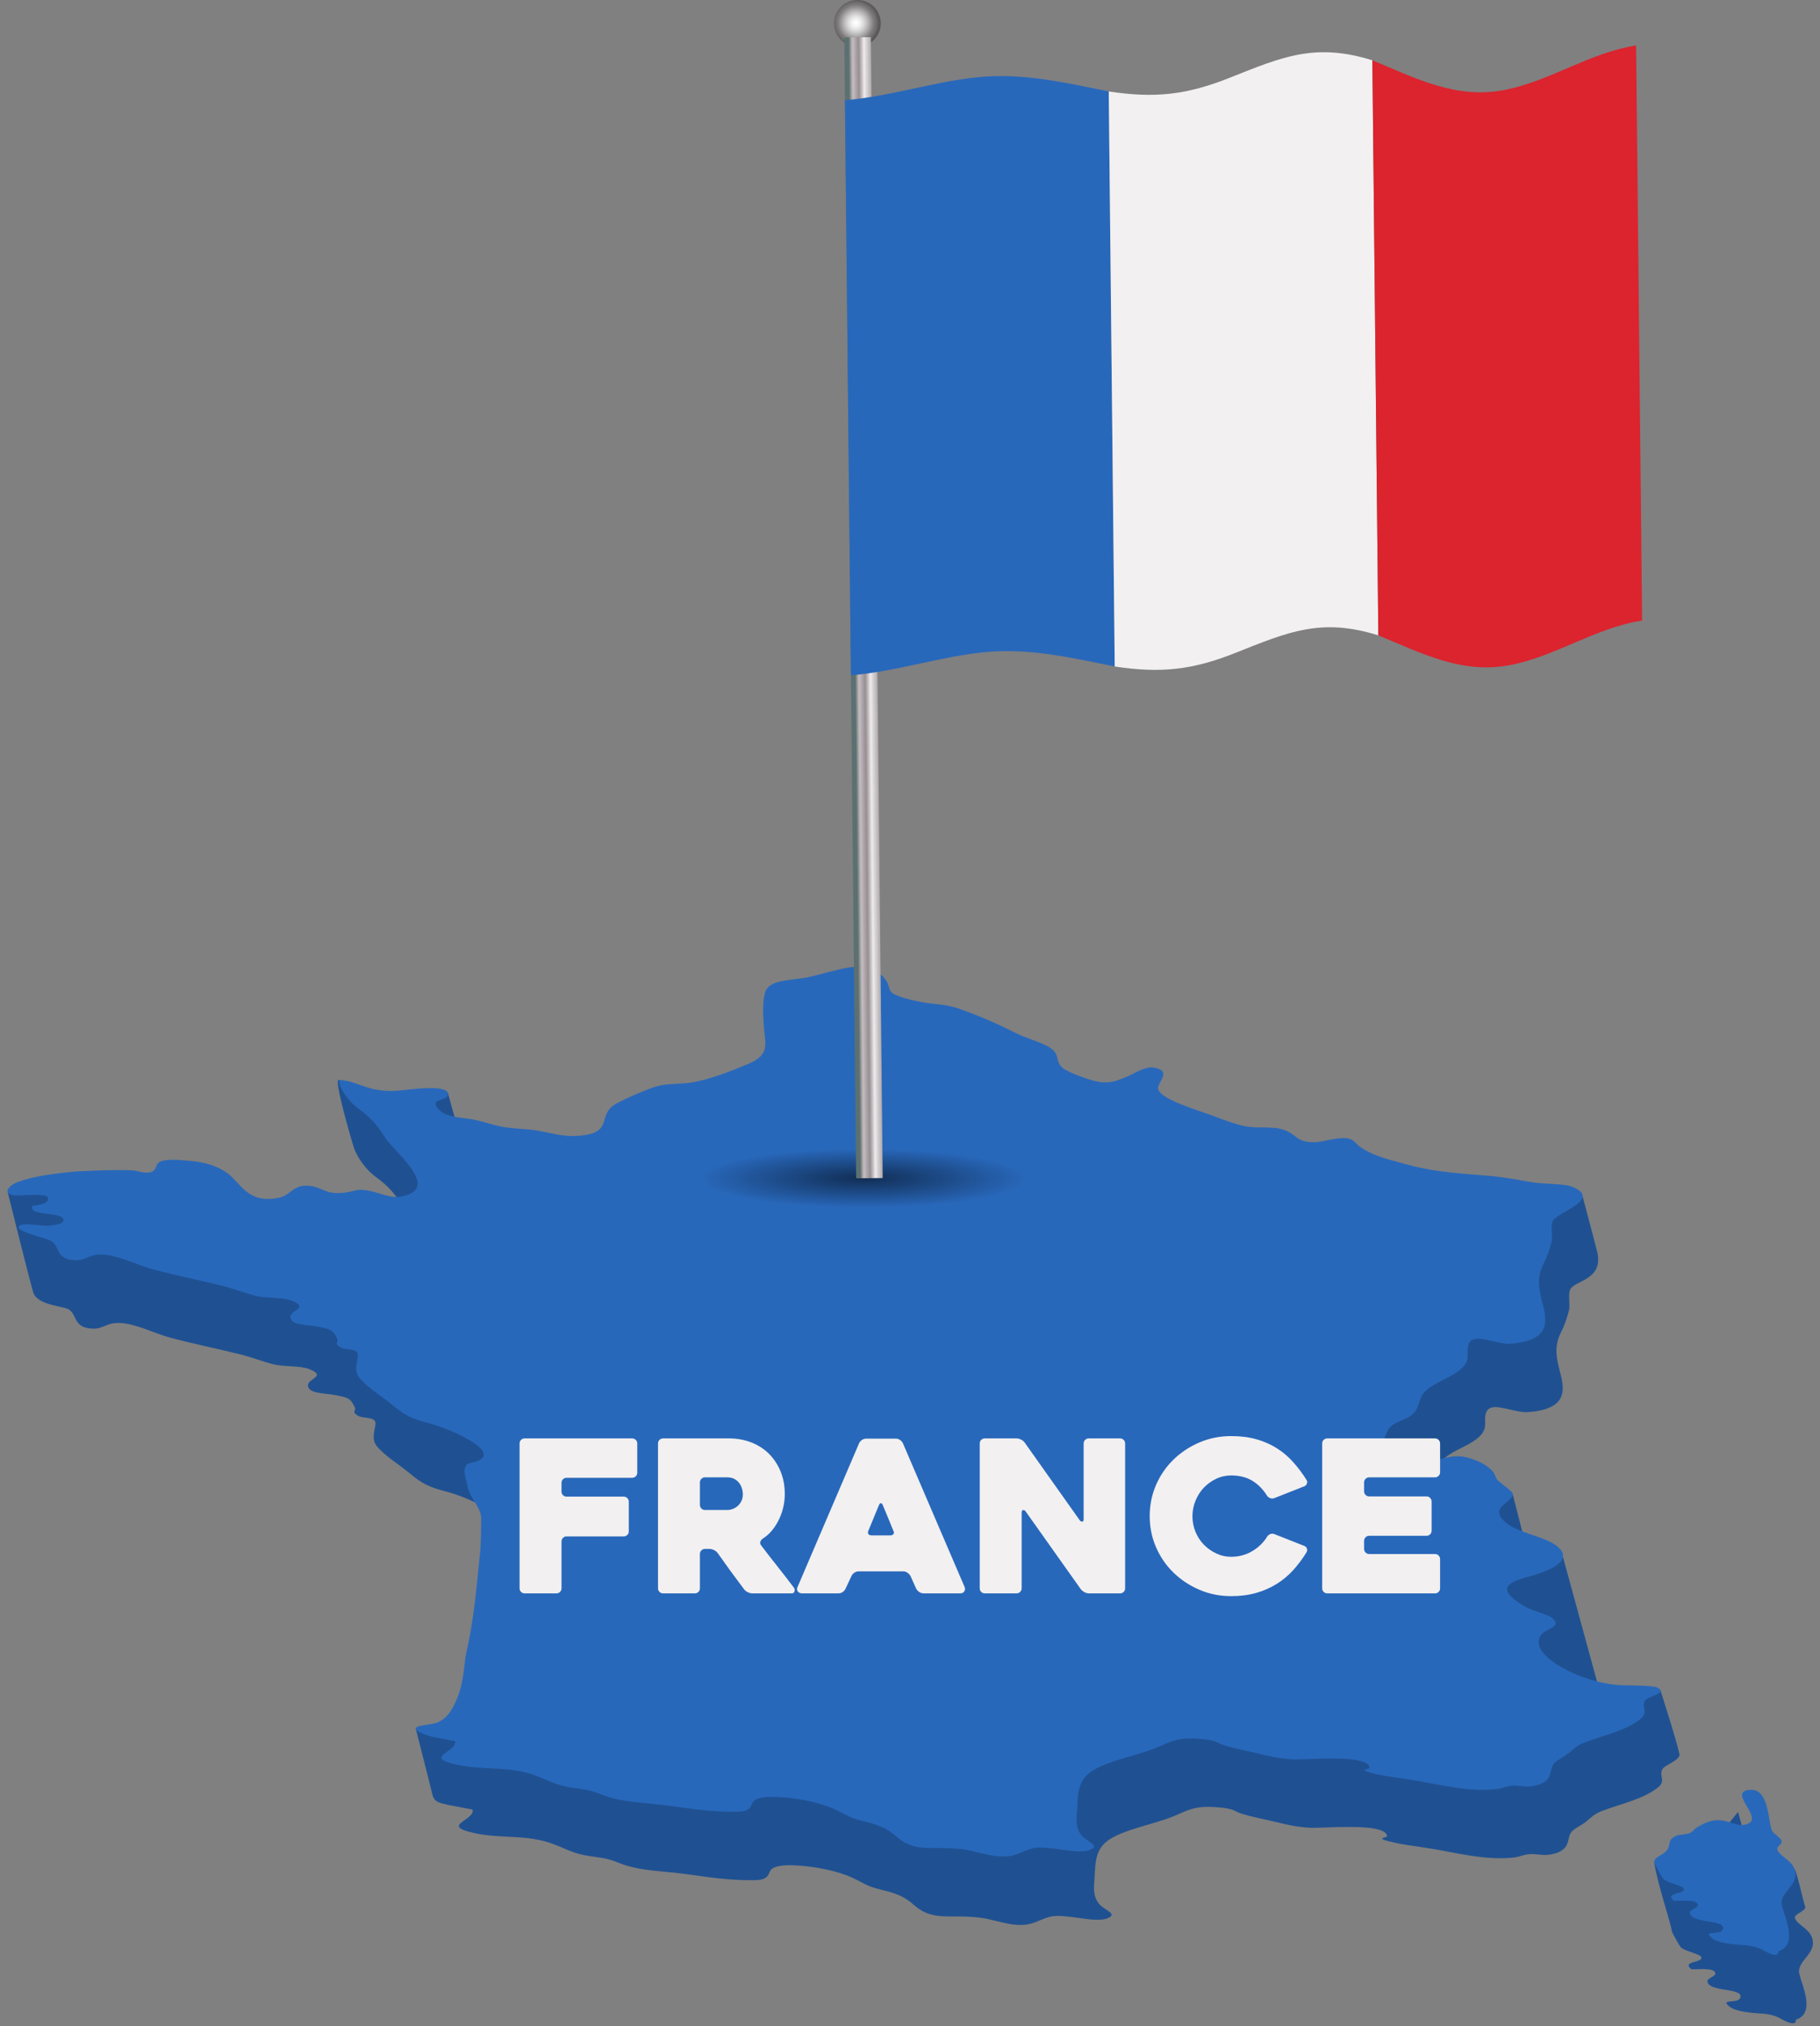 <?xml version="1.0" encoding="UTF-8"?><svg xmlns="http://www.w3.org/2000/svg" xmlns:xlink="http://www.w3.org/1999/xlink" height="357.7" preserveAspectRatio="xMidYMid meet" version="1.0" viewBox="28.1 34.0 321.4 357.7" width="321.4" zoomAndPan="magnify"><rect x="28.1" y="34.0" width="321.4" height="357.7" fill="#808080" stroke="none"/><defs><clipPath id="a"><path d="M 0 0 L 377.68 0 L 377.68 425.18 L 0 425.18 Z M 0 0"/></clipPath><clipPath id="b"><path d="M 151 236 L 210 236 L 210 248 L 151 248 Z M 151 236"/></clipPath><clipPath id="c"><path d="M 180.594 247.293 C 164.426 247.293 151.316 244.93 151.316 242.012 C 151.316 239.094 164.426 236.727 180.594 236.727 C 196.758 236.727 209.863 239.094 209.863 242.012 C 209.863 244.93 196.758 247.293 180.594 247.293"/></clipPath><clipPath id="d"><path d="M 180.594 247.293 C 164.426 247.293 151.316 244.93 151.316 242.012 C 151.316 239.094 164.426 236.727 180.594 236.727 C 196.758 236.727 209.863 239.094 209.863 242.012 C 209.863 244.93 196.758 247.293 180.594 247.293"/></clipPath><clipPath id="f"><path d="M 175 34 L 184 34 L 184 43 L 175 43 Z M 175 34"/></clipPath><clipPath id="g"><path d="M 175.395 38.164 C 175.422 40.441 177.285 42.266 179.562 42.242 C 181.836 42.223 183.66 40.355 183.641 38.078 C 183.613 35.805 181.754 33.977 179.477 34 C 177.199 34.023 175.371 35.891 175.395 38.164 Z M 175.395 38.164"/></clipPath><clipPath id="h"><path d="M 175.395 38.164 C 175.422 40.441 177.285 42.266 179.562 42.242 C 181.836 42.223 183.66 40.355 183.641 38.078 C 183.613 35.805 181.754 33.977 179.477 34 C 177.199 34.023 175.371 35.891 175.395 38.164"/></clipPath><clipPath id="j"><path d="M 177 40 L 184 40 L 184 243 L 177 243 Z M 177 40"/></clipPath><clipPath id="k"><path d="M 183.984 241.965 L 181.895 40.555 L 177.195 40.602 L 179.285 242.012 Z M 183.984 241.965"/></clipPath><clipPath id="l"><path d="M 183.984 241.965 L 181.895 40.555 L 177.195 40.602 L 179.285 242.012 L 183.984 241.965"/></clipPath><radialGradient cx="0" cy="0" fx="0" fy="0" gradientTransform="matrix(1.694 0 0 .306 180.591 242.011)" gradientUnits="userSpaceOnUse" id="e" r="17.275" xlink:actuate="onLoad" xlink:show="other" xlink:type="simple" xmlns:xlink="http://www.w3.org/1999/xlink"><stop offset="0" stop-color="#122e55"/><stop offset=".008" stop-color="#122e56"/><stop offset=".012" stop-color="#122f56"/><stop offset=".016" stop-color="#122f56"/><stop offset=".02" stop-color="#122f57"/><stop offset=".023" stop-color="#122f57"/><stop offset=".027" stop-color="#123058"/><stop offset=".031" stop-color="#123058"/><stop offset=".035" stop-color="#123059"/><stop offset=".039" stop-color="#123059"/><stop offset=".043" stop-color="#133059"/><stop offset=".047" stop-color="#13315a"/><stop offset=".051" stop-color="#13315a"/><stop offset=".055" stop-color="#13315b"/><stop offset=".059" stop-color="#13315b"/><stop offset=".063" stop-color="#13325c"/><stop offset=".066" stop-color="#13325c"/><stop offset=".07" stop-color="#13325c"/><stop offset=".074" stop-color="#13325d"/><stop offset=".078" stop-color="#13325d"/><stop offset=".082" stop-color="#13335d"/><stop offset=".086" stop-color="#14335e"/><stop offset=".09" stop-color="#14335e"/><stop offset=".094" stop-color="#14345f"/><stop offset=".098" stop-color="#14345f"/><stop offset=".102" stop-color="#143460"/><stop offset=".105" stop-color="#143460"/><stop offset=".109" stop-color="#143460"/><stop offset=".113" stop-color="#143561"/><stop offset=".117" stop-color="#143561"/><stop offset=".121" stop-color="#143561"/><stop offset=".125" stop-color="#143562"/><stop offset=".129" stop-color="#153562"/><stop offset=".133" stop-color="#153663"/><stop offset=".137" stop-color="#153663"/><stop offset=".141" stop-color="#153664"/><stop offset=".145" stop-color="#153664"/><stop offset=".148" stop-color="#153764"/><stop offset=".152" stop-color="#153765"/><stop offset=".156" stop-color="#153765"/><stop offset=".16" stop-color="#153765"/><stop offset=".164" stop-color="#153766"/><stop offset=".168" stop-color="#153866"/><stop offset=".172" stop-color="#163867"/><stop offset=".176" stop-color="#163867"/><stop offset=".18" stop-color="#163868"/><stop offset=".184" stop-color="#163968"/><stop offset=".188" stop-color="#163968"/><stop offset=".191" stop-color="#163969"/><stop offset=".195" stop-color="#163969"/><stop offset=".199" stop-color="#163a6a"/><stop offset=".203" stop-color="#163a6a"/><stop offset=".207" stop-color="#163a6a"/><stop offset=".211" stop-color="#163a6b"/><stop offset=".215" stop-color="#173b6b"/><stop offset=".219" stop-color="#173b6b"/><stop offset=".223" stop-color="#173b6c"/><stop offset=".227" stop-color="#173b6c"/><stop offset=".23" stop-color="#173b6c"/><stop offset=".234" stop-color="#173b6d"/><stop offset=".238" stop-color="#173c6d"/><stop offset=".242" stop-color="#173c6e"/><stop offset=".246" stop-color="#173c6e"/><stop offset=".25" stop-color="#173d6f"/><stop offset=".254" stop-color="#173d6f"/><stop offset=".262" stop-color="#183d70"/><stop offset=".27" stop-color="#183e70"/><stop offset=".273" stop-color="#183e71"/><stop offset=".277" stop-color="#183e71"/><stop offset=".281" stop-color="#183e72"/><stop offset=".285" stop-color="#183f72"/><stop offset=".289" stop-color="#183f73"/><stop offset=".297" stop-color="#183f73"/><stop offset=".301" stop-color="#183f74"/><stop offset=".305" stop-color="#194074"/><stop offset=".309" stop-color="#194075"/><stop offset=".313" stop-color="#194075"/><stop offset=".316" stop-color="#194176"/><stop offset=".32" stop-color="#194176"/><stop offset=".328" stop-color="#194177"/><stop offset=".336" stop-color="#194277"/><stop offset=".344" stop-color="#194278"/><stop offset=".348" stop-color="#194278"/><stop offset=".352" stop-color="#1a4279"/><stop offset=".355" stop-color="#1a4379"/><stop offset=".359" stop-color="#1a437a"/><stop offset=".363" stop-color="#1a437a"/><stop offset=".367" stop-color="#1a437b"/><stop offset=".375" stop-color="#1a447b"/><stop offset=".379" stop-color="#1a447c"/><stop offset=".383" stop-color="#1a447c"/><stop offset=".387" stop-color="#1a447d"/><stop offset=".391" stop-color="#1b457d"/><stop offset=".395" stop-color="#1b457e"/><stop offset=".398" stop-color="#1b457e"/><stop offset=".406" stop-color="#1b467f"/><stop offset=".41" stop-color="#1b467f"/><stop offset=".414" stop-color="#1b467f"/><stop offset=".418" stop-color="#1b4680"/><stop offset=".422" stop-color="#1b4780"/><stop offset=".426" stop-color="#1b4781"/><stop offset=".43" stop-color="#1b4781"/><stop offset=".438" stop-color="#1c4882"/><stop offset=".445" stop-color="#1c4883"/><stop offset=".453" stop-color="#1c4883"/><stop offset=".457" stop-color="#1c4884"/><stop offset=".461" stop-color="#1c4984"/><stop offset=".465" stop-color="#1c4984"/><stop offset=".469" stop-color="#1c4985"/><stop offset=".473" stop-color="#1c4985"/><stop offset=".477" stop-color="#1d4a86"/><stop offset=".484" stop-color="#1d4a87"/><stop offset=".492" stop-color="#1d4b87"/><stop offset=".496" stop-color="#1d4b88"/><stop offset=".5" stop-color="#1d4b88"/><stop offset=".504" stop-color="#1d4b89"/><stop offset=".508" stop-color="#1d4c89"/><stop offset=".512" stop-color="#1d4c89"/><stop offset=".516" stop-color="#1d4c8a"/><stop offset=".52" stop-color="#1d4c8a"/><stop offset=".523" stop-color="#1e4c8b"/><stop offset=".527" stop-color="#1e4d8b"/><stop offset=".531" stop-color="#1e4d8c"/><stop offset=".535" stop-color="#1e4d8c"/><stop offset=".539" stop-color="#1e4d8c"/><stop offset=".543" stop-color="#1e4e8d"/><stop offset=".547" stop-color="#1e4e8d"/><stop offset=".551" stop-color="#1e4e8d"/><stop offset=".555" stop-color="#1e4e8e"/><stop offset=".559" stop-color="#1e4e8e"/><stop offset=".563" stop-color="#1e4f8e"/><stop offset=".566" stop-color="#1e4f8f"/><stop offset=".57" stop-color="#1f4f8f"/><stop offset=".574" stop-color="#1f4f90"/><stop offset=".578" stop-color="#1f5090"/><stop offset=".582" stop-color="#1f5091"/><stop offset=".586" stop-color="#1f5091"/><stop offset=".59" stop-color="#1f5091"/><stop offset=".594" stop-color="#1f5092"/><stop offset=".598" stop-color="#1f5192"/><stop offset=".602" stop-color="#1f5192"/><stop offset=".605" stop-color="#1f5193"/><stop offset=".609" stop-color="#205193"/><stop offset=".613" stop-color="#205294"/><stop offset=".617" stop-color="#205294"/><stop offset=".621" stop-color="#205295"/><stop offset=".625" stop-color="#205295"/><stop offset=".629" stop-color="#205395"/><stop offset=".633" stop-color="#205396"/><stop offset=".637" stop-color="#205396"/><stop offset=".641" stop-color="#205397"/><stop offset=".645" stop-color="#205497"/><stop offset=".648" stop-color="#205498"/><stop offset=".652" stop-color="#215498"/><stop offset=".66" stop-color="#215599"/><stop offset=".668" stop-color="#215599"/><stop offset=".676" stop-color="#21559a"/><stop offset=".68" stop-color="#21559a"/><stop offset=".684" stop-color="#21569b"/><stop offset=".688" stop-color="#21569b"/><stop offset=".691" stop-color="#21569c"/><stop offset=".695" stop-color="#21569c"/><stop offset=".699" stop-color="#22579d"/><stop offset=".707" stop-color="#22579d"/><stop offset=".711" stop-color="#22579e"/><stop offset=".715" stop-color="#22579e"/><stop offset=".719" stop-color="#22589f"/><stop offset=".723" stop-color="#22589f"/><stop offset=".727" stop-color="#22589f"/><stop offset=".73" stop-color="#2259a0"/><stop offset=".738" stop-color="#2259a1"/><stop offset=".746" stop-color="#2359a1"/><stop offset=".75" stop-color="#235aa2"/><stop offset=".754" stop-color="#235aa2"/><stop offset=".758" stop-color="#235aa3"/><stop offset=".762" stop-color="#235aa3"/><stop offset=".766" stop-color="#235ba4"/><stop offset=".77" stop-color="#235ba4"/><stop offset=".773" stop-color="#235ba4"/><stop offset=".777" stop-color="#235ba5"/><stop offset=".781" stop-color="#235ba5"/><stop offset=".785" stop-color="#235ca5"/><stop offset=".789" stop-color="#245ca5"/><stop offset=".793" stop-color="#245ca6"/><stop offset=".797" stop-color="#245ca6"/><stop offset=".801" stop-color="#245da7"/><stop offset=".805" stop-color="#245da7"/><stop offset=".809" stop-color="#245da8"/><stop offset=".813" stop-color="#245da8"/><stop offset=".816" stop-color="#245ea9"/><stop offset=".824" stop-color="#245ea9"/><stop offset=".828" stop-color="#245eaa"/><stop offset=".832" stop-color="#255eaa"/><stop offset=".836" stop-color="#255fab"/><stop offset=".84" stop-color="#255fab"/><stop offset=".844" stop-color="#255fac"/><stop offset=".852" stop-color="#255fac"/><stop offset=".855" stop-color="#2560ac"/><stop offset=".859" stop-color="#2560ad"/><stop offset=".863" stop-color="#2560ad"/><stop offset=".867" stop-color="#2561ae"/><stop offset=".871" stop-color="#2661ae"/><stop offset=".875" stop-color="#2661af"/><stop offset=".883" stop-color="#2661af"/><stop offset=".887" stop-color="#2662b0"/><stop offset=".891" stop-color="#2662b0"/><stop offset=".895" stop-color="#2662b0"/><stop offset=".898" stop-color="#2662b1"/><stop offset=".902" stop-color="#2662b1"/><stop offset=".906" stop-color="#2663b2"/><stop offset=".91" stop-color="#2663b2"/><stop offset=".914" stop-color="#2663b2"/><stop offset=".918" stop-color="#2763b3"/><stop offset=".922" stop-color="#2764b4"/><stop offset=".93" stop-color="#2764b4"/><stop offset=".934" stop-color="#2764b4"/><stop offset=".938" stop-color="#2764b5"/><stop offset=".941" stop-color="#2765b5"/><stop offset=".945" stop-color="#2765b6"/><stop offset=".949" stop-color="#2765b6"/><stop offset=".953" stop-color="#2766b7"/><stop offset=".957" stop-color="#2766b7"/><stop offset=".965" stop-color="#2866b8"/><stop offset=".969" stop-color="#2866b8"/><stop offset=".973" stop-color="#2867b9"/><stop offset=".977" stop-color="#2867b9"/><stop offset=".98" stop-color="#2867ba"/><stop offset=".984" stop-color="#2867ba"/><stop offset=".992" stop-color="#2868bb"/><stop offset="1" stop-color="#2868bb"/></radialGradient><radialGradient cx="0" cy="0" fx="0" fy="0" gradientTransform="rotate(-.595 3754.82 -17241.021)" gradientUnits="userSpaceOnUse" id="i" r="4.121" xlink:actuate="onLoad" xlink:show="other" xlink:type="simple" xmlns:xlink="http://www.w3.org/1999/xlink"><stop offset="0" stop-color="#fff"/><stop offset=".016" stop-color="#fefefe"/><stop offset=".027" stop-color="#fefefe"/><stop offset=".039" stop-color="#fdfdfd"/><stop offset=".051" stop-color="#fdfdfd"/><stop offset=".063" stop-color="#fcfcfc"/><stop offset=".074" stop-color="#fbfbfb"/><stop offset=".078" stop-color="#fbfbfb"/><stop offset=".082" stop-color="#fbfbfb"/><stop offset=".086" stop-color="#fafafa"/><stop offset=".09" stop-color="#fafafa"/><stop offset=".094" stop-color="#fafafa"/><stop offset=".098" stop-color="#faf9f9"/><stop offset=".102" stop-color="#f9f9f9"/><stop offset=".105" stop-color="#f9f9f9"/><stop offset=".109" stop-color="#f8f8f8"/><stop offset=".113" stop-color="#f8f8f8"/><stop offset=".117" stop-color="#f8f8f8"/><stop offset=".121" stop-color="#f7f7f7"/><stop offset=".125" stop-color="#f7f7f7"/><stop offset=".129" stop-color="#f7f6f6"/><stop offset=".133" stop-color="#f6f6f6"/><stop offset=".137" stop-color="#f6f6f6"/><stop offset=".141" stop-color="#f5f5f5"/><stop offset=".145" stop-color="#f5f5f5"/><stop offset=".148" stop-color="#f5f4f4"/><stop offset=".152" stop-color="#f4f4f4"/><stop offset=".156" stop-color="#f4f3f4"/><stop offset=".16" stop-color="#f3f3f3"/><stop offset=".164" stop-color="#f3f3f3"/><stop offset=".168" stop-color="#f2f2f2"/><stop offset=".172" stop-color="#f2f2f2"/><stop offset=".176" stop-color="#f1f1f1"/><stop offset=".18" stop-color="#f1f1f1"/><stop offset=".184" stop-color="#f0f0f0"/><stop offset=".188" stop-color="#f0f0f0"/><stop offset=".191" stop-color="#efefef"/><stop offset=".195" stop-color="#efefef"/><stop offset=".199" stop-color="#efeeee"/><stop offset=".203" stop-color="#eee"/><stop offset=".207" stop-color="#ededed"/><stop offset=".211" stop-color="#ededed"/><stop offset=".215" stop-color="#ececec"/><stop offset=".219" stop-color="#ececec"/><stop offset=".223" stop-color="#ebebeb"/><stop offset=".227" stop-color="#ebebeb"/><stop offset=".23" stop-color="#eaeaea"/><stop offset=".234" stop-color="#eae9e9"/><stop offset=".238" stop-color="#e9e9e9"/><stop offset=".242" stop-color="#e9e8e8"/><stop offset=".246" stop-color="#e8e8e8"/><stop offset=".25" stop-color="#e8e7e7"/><stop offset=".254" stop-color="#e7e7e7"/><stop offset=".258" stop-color="#e6e6e6"/><stop offset=".262" stop-color="#e6e5e5"/><stop offset=".266" stop-color="#e5e5e5"/><stop offset=".27" stop-color="#e5e4e4"/><stop offset=".273" stop-color="#e4e4e4"/><stop offset=".277" stop-color="#e3e3e3"/><stop offset=".281" stop-color="#e3e2e2"/><stop offset=".285" stop-color="#e2e2e2"/><stop offset=".289" stop-color="#e2e1e1"/><stop offset=".293" stop-color="#e1e0e1"/><stop offset=".297" stop-color="#e0e0e0"/><stop offset=".301" stop-color="#e0dfdf"/><stop offset=".305" stop-color="#dfdfdf"/><stop offset=".309" stop-color="#dedede"/><stop offset=".313" stop-color="#dedddd"/><stop offset=".316" stop-color="#ddd"/><stop offset=".32" stop-color="#dddcdc"/><stop offset=".324" stop-color="#dcdbdb"/><stop offset=".328" stop-color="#dbdbdb"/><stop offset=".332" stop-color="#dbdada"/><stop offset=".336" stop-color="#dad9d9"/><stop offset=".34" stop-color="#d9d9d9"/><stop offset=".344" stop-color="#d9d8d8"/><stop offset=".348" stop-color="#d8d7d7"/><stop offset=".352" stop-color="#d7d6d7"/><stop offset=".355" stop-color="#d7d6d6"/><stop offset=".359" stop-color="#d6d5d5"/><stop offset=".363" stop-color="#d5d4d5"/><stop offset=".367" stop-color="#d4d4d4"/><stop offset=".371" stop-color="#d4d3d3"/><stop offset=".375" stop-color="#d3d2d2"/><stop offset=".379" stop-color="#d2d1d2"/><stop offset=".383" stop-color="#d2d1d1"/><stop offset=".387" stop-color="#d1d0d0"/><stop offset=".391" stop-color="#d0cfcf"/><stop offset=".395" stop-color="#cfcfcf"/><stop offset=".398" stop-color="#cfcece"/><stop offset=".402" stop-color="#cecdcd"/><stop offset=".406" stop-color="#cdcccc"/><stop offset=".41" stop-color="#cccbcc"/><stop offset=".414" stop-color="#cccbcb"/><stop offset=".418" stop-color="#cbcaca"/><stop offset=".422" stop-color="#cac9c9"/><stop offset=".426" stop-color="#c9c8c9"/><stop offset=".43" stop-color="#c9c8c8"/><stop offset=".434" stop-color="#c8c7c7"/><stop offset=".438" stop-color="#c7c6c6"/><stop offset=".441" stop-color="#c6c5c6"/><stop offset=".445" stop-color="#c6c4c5"/><stop offset=".449" stop-color="#c5c4c4"/><stop offset=".453" stop-color="#c4c3c3"/><stop offset=".457" stop-color="#c3c2c2"/><stop offset=".461" stop-color="#c2c1c2"/><stop offset=".465" stop-color="#c2c0c1"/><stop offset=".469" stop-color="#c1c0c0"/><stop offset=".473" stop-color="#c0bfbf"/><stop offset=".477" stop-color="#bfbebe"/><stop offset=".48" stop-color="#bebdbd"/><stop offset=".484" stop-color="#bdbcbd"/><stop offset=".488" stop-color="#bdbbbc"/><stop offset=".492" stop-color="#bcbbbb"/><stop offset=".496" stop-color="#bbbaba"/><stop offset=".5" stop-color="#bab9b9"/><stop offset=".504" stop-color="#b9b8b8"/><stop offset=".508" stop-color="#b8b7b7"/><stop offset=".512" stop-color="#b8b6b7"/><stop offset=".516" stop-color="#b7b5b6"/><stop offset=".52" stop-color="#b6b4b5"/><stop offset=".523" stop-color="#b5b4b4"/><stop offset=".527" stop-color="#b4b3b3"/><stop offset=".531" stop-color="#b3b2b2"/><stop offset=".535" stop-color="#b2b1b1"/><stop offset=".539" stop-color="#b1b0b0"/><stop offset=".543" stop-color="#b1afaf"/><stop offset=".547" stop-color="#b0aeaf"/><stop offset=".551" stop-color="#afadae"/><stop offset=".555" stop-color="#aeacad"/><stop offset=".559" stop-color="#adabac"/><stop offset=".563" stop-color="#acabab"/><stop offset=".566" stop-color="#abaaaa"/><stop offset=".57" stop-color="#aaa9a9"/><stop offset=".574" stop-color="#a9a8a8"/><stop offset=".578" stop-color="#a9a7a7"/><stop offset=".582" stop-color="#a8a6a6"/><stop offset=".586" stop-color="#a7a5a6"/><stop offset=".59" stop-color="#a6a4a5"/><stop offset=".594" stop-color="#a5a3a4"/><stop offset=".598" stop-color="#a4a3a3"/><stop offset=".602" stop-color="#a3a2a2"/><stop offset=".605" stop-color="#a2a1a1"/><stop offset=".609" stop-color="#a2a0a0"/><stop offset=".613" stop-color="#a19f9f"/><stop offset=".617" stop-color="#a09e9e"/><stop offset=".621" stop-color="#9f9d9e"/><stop offset=".625" stop-color="#9e9c9d"/><stop offset=".629" stop-color="#9d9b9c"/><stop offset=".633" stop-color="#9c9a9b"/><stop offset=".637" stop-color="#9b9a9a"/><stop offset=".641" stop-color="#9a9999"/><stop offset=".645" stop-color="#9a9898"/><stop offset=".648" stop-color="#999797"/><stop offset=".652" stop-color="#989696"/><stop offset=".656" stop-color="#979596"/><stop offset=".66" stop-color="#969495"/><stop offset=".664" stop-color="#959394"/><stop offset=".668" stop-color="#949293"/><stop offset=".672" stop-color="#939192"/><stop offset=".676" stop-color="#939191"/><stop offset=".68" stop-color="#929090"/><stop offset=".684" stop-color="#918f8f"/><stop offset=".688" stop-color="#908e8e"/><stop offset=".691" stop-color="#8f8d8d"/><stop offset=".695" stop-color="#8e8c8d"/><stop offset=".699" stop-color="#8d8b8c"/><stop offset=".703" stop-color="#8c8a8b"/><stop offset=".707" stop-color="#8b898a"/><stop offset=".711" stop-color="#8b8889"/><stop offset=".715" stop-color="#8a8888"/><stop offset=".719" stop-color="#898787"/><stop offset=".723" stop-color="#888686"/><stop offset=".727" stop-color="#878585"/><stop offset=".73" stop-color="#868485"/><stop offset=".734" stop-color="#858384"/><stop offset=".738" stop-color="#848283"/><stop offset=".742" stop-color="#848182"/><stop offset=".746" stop-color="#838081"/><stop offset=".75" stop-color="#827f80"/><stop offset=".754" stop-color="#817f7f"/><stop offset=".758" stop-color="#807e7e"/><stop offset=".762" stop-color="#7f7d7d"/><stop offset=".766" stop-color="#7e7c7c"/><stop offset=".77" stop-color="#7d7b7c"/><stop offset=".773" stop-color="#7c7a7b"/><stop offset=".777" stop-color="#7c797a"/><stop offset=".781" stop-color="#7b7979"/><stop offset=".785" stop-color="#7b7879"/><stop offset=".789" stop-color="#7a7878"/><stop offset=".793" stop-color="#7a7778"/><stop offset=".797" stop-color="#797778"/><stop offset=".801" stop-color="#797777"/><stop offset=".805" stop-color="#797677"/><stop offset=".809" stop-color="#787677"/><stop offset=".813" stop-color="#787676"/><stop offset=".816" stop-color="#787576"/><stop offset=".824" stop-color="#777475"/><stop offset=".832" stop-color="#767474"/><stop offset=".84" stop-color="#767374"/><stop offset=".844" stop-color="#757273"/><stop offset=".848" stop-color="#747272"/><stop offset=".852" stop-color="#747172"/><stop offset=".855" stop-color="#737071"/><stop offset=".859" stop-color="#727070"/><stop offset=".863" stop-color="#726f70"/><stop offset=".867" stop-color="#716e6f"/><stop offset=".871" stop-color="#706e6e"/><stop offset=".875" stop-color="#6f6d6e"/><stop offset=".879" stop-color="#6f6c6d"/><stop offset=".883" stop-color="#6e6b6c"/><stop offset=".887" stop-color="#6d6b6b"/><stop offset=".891" stop-color="#6d6a6b"/><stop offset=".895" stop-color="#6c696a"/><stop offset=".898" stop-color="#6b6969"/><stop offset=".902" stop-color="#6b6869"/><stop offset=".906" stop-color="#6a6768"/><stop offset=".91" stop-color="#696767"/><stop offset=".914" stop-color="#696667"/><stop offset=".918" stop-color="#686566"/><stop offset=".922" stop-color="#676565"/><stop offset=".926" stop-color="#676465"/><stop offset=".93" stop-color="#666364"/><stop offset=".934" stop-color="#656263"/><stop offset=".938" stop-color="#656262"/><stop offset=".941" stop-color="#646162"/><stop offset=".945" stop-color="#636061"/><stop offset=".949" stop-color="#636060"/><stop offset=".953" stop-color="#625f60"/><stop offset=".957" stop-color="#615e5f"/><stop offset=".961" stop-color="#605e5e"/><stop offset=".965" stop-color="#605d5e"/><stop offset=".969" stop-color="#5f5c5d"/><stop offset=".973" stop-color="#5e5c5c"/><stop offset=".977" stop-color="#5e5b5c"/><stop offset=".98" stop-color="#5d5a5b"/><stop offset=".984" stop-color="#5c595a"/><stop offset=".988" stop-color="#5c5959"/><stop offset=".992" stop-color="#5b5859"/><stop offset=".996" stop-color="#5a5758"/><stop offset="1" stop-color="#5a5758"/></radialGradient><linearGradient gradientTransform="rotate(-.597 13700.813 -17108.001) scale(4.787)" gradientUnits="userSpaceOnUse" id="m" x1="-.509" x2="1.347" xlink:actuate="onLoad" xlink:show="other" xlink:type="simple" xmlns:xlink="http://www.w3.org/1999/xlink" y1="0" y2="0"><stop offset="0" stop-color="#5b7071"/><stop offset=".25" stop-color="#5b7071"/><stop offset=".266" stop-color="#5b7071"/><stop offset=".273" stop-color="#5b7071"/><stop offset=".277" stop-color="#617474"/><stop offset=".281" stop-color="#677777"/><stop offset=".285" stop-color="#6e7b7b"/><stop offset=".289" stop-color="#757f7f"/><stop offset=".293" stop-color="#7b8383"/><stop offset=".297" stop-color="#818787"/><stop offset=".301" stop-color="#878c8b"/><stop offset=".305" stop-color="#8d9090"/><stop offset=".309" stop-color="#939494"/><stop offset=".313" stop-color="#999899"/><stop offset=".316" stop-color="#9e9d9d"/><stop offset=".32" stop-color="#a3a1a1"/><stop offset=".324" stop-color="#a8a5a6"/><stop offset=".328" stop-color="#ada9aa"/><stop offset=".332" stop-color="#b1adae"/><stop offset=".336" stop-color="#b6b1b3"/><stop offset=".34" stop-color="#b9b4b7"/><stop offset=".344" stop-color="#bdb7bb"/><stop offset=".348" stop-color="#c0babe"/><stop offset=".352" stop-color="#c2bdc1"/><stop offset=".355" stop-color="#c1bbbf"/><stop offset=".359" stop-color="#c0babe"/><stop offset=".363" stop-color="#bfb8bc"/><stop offset=".367" stop-color="#bdb7bb"/><stop offset=".371" stop-color="#bcb5b9"/><stop offset=".375" stop-color="#bab3b7"/><stop offset=".379" stop-color="#b9b2b6"/><stop offset=".383" stop-color="#b7b0b4"/><stop offset=".387" stop-color="#b6afb3"/><stop offset=".391" stop-color="#b4adb1"/><stop offset=".395" stop-color="#b3acaf"/><stop offset=".398" stop-color="#b1aaae"/><stop offset=".402" stop-color="#b0a8ac"/><stop offset=".406" stop-color="#aea7ab"/><stop offset=".41" stop-color="#ada5a9"/><stop offset=".414" stop-color="#aba4a8"/><stop offset=".418" stop-color="#aaa2a6"/><stop offset=".422" stop-color="#a9a1a5"/><stop offset=".426" stop-color="#a79fa3"/><stop offset=".43" stop-color="#a69ea2"/><stop offset=".434" stop-color="#a49ca0"/><stop offset=".438" stop-color="#a39b9f"/><stop offset=".441" stop-color="#a2999d"/><stop offset=".445" stop-color="#a0989c"/><stop offset=".449" stop-color="#9f969a"/><stop offset=".453" stop-color="#9d9599"/><stop offset=".457" stop-color="#9c9397"/><stop offset=".461" stop-color="#9b9296"/><stop offset=".465" stop-color="#999094"/><stop offset=".469" stop-color="#988f93"/><stop offset=".473" stop-color="#9a9194"/><stop offset=".477" stop-color="#9b9296"/><stop offset=".48" stop-color="#9e9699"/><stop offset=".484" stop-color="#a1999c"/><stop offset=".488" stop-color="#a49c9f"/><stop offset=".492" stop-color="#a79fa3"/><stop offset=".496" stop-color="#aaa3a6"/><stop offset=".5" stop-color="#ada6a9"/><stop offset=".504" stop-color="#b1a9ac"/><stop offset=".508" stop-color="#b4adb0"/><stop offset=".512" stop-color="#b7b0b3"/><stop offset=".516" stop-color="#bab4b6"/><stop offset=".52" stop-color="#bdb7ba"/><stop offset=".523" stop-color="#c1bbbd"/><stop offset=".527" stop-color="#c4bec0"/><stop offset=".531" stop-color="#c7c2c4"/><stop offset=".535" stop-color="#cac5c7"/><stop offset=".539" stop-color="#cec9cb"/><stop offset=".543" stop-color="#d1cdce"/><stop offset=".547" stop-color="#d4d0d2"/><stop offset=".551" stop-color="#d8d4d6"/><stop offset=".555" stop-color="#dbd8d9"/><stop offset=".559" stop-color="#dfdcdd"/><stop offset=".563" stop-color="#e2dfe1"/><stop offset=".566" stop-color="#e6e3e4"/><stop offset=".57" stop-color="#e9e7e8"/><stop offset=".574" stop-color="#ebe9ea"/><stop offset=".578" stop-color="#ecebec"/><stop offset=".582" stop-color="#ebe9ea"/><stop offset=".586" stop-color="#e9e7e8"/><stop offset=".59" stop-color="#e7e5e6"/><stop offset=".594" stop-color="#e5e3e4"/><stop offset=".598" stop-color="#e4e1e2"/><stop offset=".602" stop-color="#e2dfe0"/><stop offset=".605" stop-color="#e0ddde"/><stop offset=".609" stop-color="#dedbdd"/><stop offset=".613" stop-color="#dddadb"/><stop offset=".617" stop-color="#dbd8d9"/><stop offset=".621" stop-color="#d9d6d7"/><stop offset=".625" stop-color="#d8d4d5"/><stop offset=".629" stop-color="#d6d2d4"/><stop offset=".633" stop-color="#d4d0d2"/><stop offset=".637" stop-color="#d2ced0"/><stop offset=".641" stop-color="#d1ccce"/><stop offset=".645" stop-color="#cfcbcc"/><stop offset=".648" stop-color="#cdc9cb"/><stop offset=".652" stop-color="#ccc7c9"/><stop offset=".656" stop-color="#cac5c7"/><stop offset=".66" stop-color="#c8c3c5"/><stop offset=".664" stop-color="#c7c1c4"/><stop offset=".668" stop-color="#c5c0c2"/><stop offset=".672" stop-color="#c4bec0"/><stop offset=".676" stop-color="#c2bcbe"/><stop offset=".68" stop-color="#c0babd"/><stop offset=".684" stop-color="#bfb9bb"/><stop offset=".688" stop-color="#bdb7b9"/><stop offset=".691" stop-color="#bbb5b8"/><stop offset=".695" stop-color="#bab3b6"/><stop offset=".699" stop-color="#b8b2b4"/><stop offset=".703" stop-color="#b7b0b3"/><stop offset=".707" stop-color="#b5aeb1"/><stop offset=".711" stop-color="#b3acaf"/><stop offset=".715" stop-color="#b1aaad"/><stop offset=".719" stop-color="#aea7aa"/><stop offset=".723" stop-color="#a7a0a3"/><stop offset=".727" stop-color="#a09a9b"/><stop offset=".73" stop-color="#999395"/><stop offset=".734" stop-color="#938d8e"/><stop offset=".738" stop-color="#8c8788"/><stop offset=".742" stop-color="#868182"/><stop offset=".746" stop-color="#807c7c"/><stop offset=".75" stop-color="#7a7676"/><stop offset=".754" stop-color="#747171"/><stop offset=".758" stop-color="#6e6c6c"/><stop offset=".762" stop-color="#686767"/><stop offset=".766" stop-color="#636362"/><stop offset=".77" stop-color="#5e5e5e"/><stop offset=".773" stop-color="#595a59"/><stop offset=".777" stop-color="#545655"/><stop offset=".781" stop-color="#4f5251"/><stop offset=".785" stop-color="#4a4e4d"/><stop offset=".789" stop-color="#464a4a"/><stop offset=".793" stop-color="#424746"/><stop offset=".797" stop-color="#3d4343"/><stop offset=".801" stop-color="#39403f"/><stop offset=".805" stop-color="#353d3c"/><stop offset=".809" stop-color="#323a39"/><stop offset=".813" stop-color="#2e3736"/><stop offset=".875" stop-color="#2e3736"/><stop offset="1" stop-color="#2d3736"/></linearGradient></defs><g><g clip-path="url(#a)"/><g id="change1_1"><path d="M 335.027 353.871 L 332.145 357.438 L 336.348 358.656 Z M 335.027 353.871" fill="#1f5192"/></g><g id="change1_2"><path d="M 321.723 346.242 C 322.156 345.566 324.879 344.676 324.672 343.656 C 324.18 341.238 321.289 332.297 321.289 332.297 C 320.094 332.172 317.242 334.133 314.367 336.094 C 311.289 338.195 308.188 340.293 307.062 339.836 C 303.547 338.41 301.883 337.512 302.867 335.492 C 304.359 336.848 306.109 337.777 307.703 337.359 L 307.691 333.184 C 307.301 332.621 308.035 333.5 308.984 334.379 C 309.855 335.188 310.91 335.996 311.445 335.688 L 303.801 307.727 C 303.504 306.988 301.312 308.34 299.414 309.691 C 297.613 310.973 296.078 312.254 296.66 311.758 C 298.949 309.812 298.781 309.895 296.855 308.367 L 297.859 308.031 L 295.191 297.594 L 290.223 298.973 L 290.652 303.484 C 290.492 303.438 290.336 303.391 290.172 303.352 C 287.898 302.777 285.406 303.629 283.016 304.48 C 280.496 305.383 278.09 306.277 276.176 305.512 C 274.023 304.645 275.586 299.129 276.672 298.02 C 277.688 296.973 279.441 296.754 280.605 295.777 C 281.867 294.723 281.66 293.176 282.555 292.055 C 284.512 289.602 289.816 288.926 290.344 285.84 C 290.477 285.051 289.953 282.883 291.508 282.477 C 292.312 282.262 293.578 282.555 294.855 282.852 C 295.93 283.098 297.012 283.344 297.84 283.289 C 304.52 282.852 304.508 279.762 303.719 276.715 C 302.969 273.809 302.449 271.816 303.766 269.188 C 304.449 267.816 304.812 266.691 305.168 265.336 C 305.449 264.266 304.945 262.68 305.387 261.652 C 306.059 260.055 311.242 260.012 310.191 255.145 C 310 254.262 307.414 244.598 307.414 244.598 C 306.039 244.367 303.309 246.742 300.598 249.117 C 297.957 251.434 295.34 253.75 294.031 253.645 C 289.332 253.266 284.516 252.973 280.094 251.766 C 278.836 251.422 277.566 251.098 276.32 250.734 C 274.355 250.164 272.457 249.406 271.176 248.379 C 270.605 247.922 270.195 247.18 269.113 247.027 C 268.305 246.914 267.258 247.074 266.523 247.195 C 265.441 247.367 264.336 247.723 263.141 247.719 C 260.016 247.699 260.246 246.328 257.852 245.516 C 255.922 244.855 253.559 245.309 251.449 244.957 C 249.566 244.641 247.406 243.824 245.762 243.195 C 243.016 242.145 236.32 240.258 235.742 238.426 C 235.352 237.176 238.43 235.168 234.949 234.547 C 233.402 234.27 231.238 235.742 230.211 236.148 C 228.387 236.859 227.227 237.516 224.625 236.941 C 223.211 236.633 219.586 235.297 218.812 234.578 C 217.273 233.148 218.691 232.078 216.027 230.695 C 214.492 229.895 212.594 229.414 210.945 228.621 L 210.754 228.535 C 207.504 226.895 204.172 225.406 200.453 224.121 C 198.148 223.328 196.492 223.43 194.059 223.004 C 192.66 222.762 189.344 222.016 188.594 221.227 C 188.148 220.762 188.156 219.996 187.863 219.488 C 187.199 218.344 186.016 217.133 183.691 216.781 C 180.973 216.375 175.664 218.363 173.121 218.727 C 169.496 219.242 166.738 219.23 166.223 221.566 C 165.797 223.484 165.965 225.645 166.113 227.691 C 166.309 230.32 167.223 232.285 163.316 233.898 C 160.477 235.074 155.848 237.004 152.277 237.305 C 149.566 237.531 148.297 237.367 146.051 238.223 C 144.02 238.992 141.852 239.926 140.098 240.859 C 136.336 242.863 139.953 246.164 133.133 246.602 C 130.535 246.77 128.535 246.09 126.137 245.676 C 124.855 245.453 123.473 245.387 122.121 245.27 C 121.285 245.199 120.469 245.109 119.688 244.957 C 117.465 244.516 116.039 243.832 113.734 243.555 C 111.57 243.285 109.688 243.117 108.57 241.828 C 106.895 239.891 110.316 240.551 110.32 239.234 C 110.324 237.816 110.902 234.43 109.309 234.559 L 107.188 226.922 C 96.922 229.781 89.094 225.055 87.934 224.652 C 86.941 224.309 90.316 235.816 90.664 236.809 C 91.281 238.441 92.715 240.492 94.445 241.754 C 96.797 243.449 97.957 244.934 99.172 246.883 C 100.664 249.27 108.84 255.539 102.676 257.172 C 100.34 257.785 98.93 256.871 96.875 256.402 C 93.762 255.691 94.129 256.547 91.215 256.691 C 88.496 256.828 87.961 255.555 85.656 255.402 C 82.855 255.219 82.598 257.098 80.391 257.531 C 74.922 258.609 73.871 255.07 71.332 253.168 C 69.695 251.941 67.328 251.223 64.746 251.008 C 63.051 250.867 59.699 250.488 59.016 251.52 C 58.73 251.945 58.684 252.719 57.902 252.965 C 56.672 253.344 55.82 252.75 54.41 252.684 C 51.613 252.551 48.242 244.609 45.414 244.742 C 44.848 244.77 41.695 244.695 38.336 244.621 C 34.371 244.535 30.117 244.449 29.473 244.527 C 29.473 244.527 33.691 261.508 34.023 262.316 C 34.902 264.438 39.367 264.602 40.223 265.141 C 41.871 266.18 40.91 268.559 44.816 268.555 C 45.938 268.551 47.094 267.684 48.328 267.578 C 49.762 267.461 50.902 267.723 52.191 268.102 C 54.301 268.727 56.094 269.59 58.309 270.184 C 62.473 271.297 66.613 272.102 70.766 273.152 C 72.605 273.621 74.516 274.371 76.352 274.836 C 78.312 275.328 81.109 275.035 82.773 275.719 C 85.859 276.984 82.406 277.344 82.484 278.594 C 82.574 280.02 85.145 279.895 87.055 280.238 C 89.828 280.738 89.973 280.887 90.754 282.445 C 91.066 283.066 90.102 283.164 91.246 283.887 C 91.867 284.273 92.832 284.223 93.586 284.422 C 94.629 284.691 94.418 285.324 94.348 285.801 C 94.168 286.949 93.73 288.195 94.699 289.359 C 96.066 291.012 98.562 292.52 100.414 294.059 C 102.648 295.91 103.727 296.496 107.152 297.379 C 110.07 298.125 119.078 301.887 115.984 303.754 C 114.527 304.633 113.559 303.938 113.27 305.391 C 113.086 306.309 113.602 307.484 113.758 308.434 C 114.098 310.512 116.215 312.215 116.172 314.203 C 116.121 316.285 116.16 318.387 115.941 320.449 C 115.328 326.262 114.922 331.867 113.582 337.594 C 113.352 338.57 113.27 339.574 113.152 340.57 C 113.016 341.762 113.492 341.352 113.832 340.941 C 114.164 340.543 114.371 340.148 113.762 341.23 C 113.488 341.715 110.594 340.996 107.676 340.281 C 104.938 339.609 102.18 338.938 101.543 339.258 C 101.543 339.258 104.301 350.059 104.457 350.793 C 104.789 352.344 106.203 352.332 107.387 352.652 C 107.754 352.75 111.551 353.402 111.562 353.477 C 111.953 355.387 105.766 356.242 111.785 357.582 C 116.676 358.676 121.098 357.73 125.961 359.586 C 127.816 360.297 129.191 361.098 131.34 361.504 C 133.676 361.945 134.996 361.875 137.188 362.785 C 140.941 364.348 145.039 364.242 149.426 364.863 C 150.562 365.027 151.699 365.188 152.84 365.332 C 155.312 365.652 157.781 365.902 160.281 365.914 C 161.824 365.926 162.914 365.957 163.598 365.223 C 164.031 364.75 163.949 364.066 164.754 363.707 C 165.879 363.203 167.621 363.234 169.113 363.336 C 172.254 363.539 176.012 364.281 178.609 365.477 C 180.516 366.355 181.113 366.969 183.562 367.559 C 186.309 368.223 187.719 368.711 189.492 370.285 C 191.789 372.316 193.855 372.316 196.637 372.316 C 197.941 372.316 199.398 372.316 201.113 372.523 C 203.395 372.801 205.504 373.691 207.848 373.805 C 210.652 373.93 211.422 372.887 213.586 372.359 C 214.824 372.059 216.641 372.312 218.449 372.562 C 220.504 372.852 222.551 373.137 223.738 372.617 C 225.523 371.84 223.254 371.27 222.305 370.215 C 221.148 368.934 221.238 367.406 221.355 366.109 C 221.555 363.973 221.254 361.25 223.148 359.418 C 225.496 357.141 231.453 356.191 235.188 354.695 C 237.133 353.918 238.371 353.078 240.906 352.977 C 241.391 352.953 242.07 352.973 242.77 353.016 C 243.609 353.07 244.48 353.168 245.066 353.305 C 246.277 353.574 246.223 353.805 247.234 354.133 C 249.148 354.746 251.066 355.09 253.141 355.578 C 255.332 356.094 257.047 356.527 259.309 356.656 C 259.953 356.695 261.191 356.645 262.664 356.594 C 266.902 356.449 273.109 356.305 273.035 358.23 L 272.484 358.406 C 272.078 358.555 272.035 358.617 272.535 358.809 C 272.848 358.93 273.203 359.008 273.535 359.094 C 274.879 359.445 276.324 359.668 277.727 359.875 C 279.09 360.078 280.469 360.262 281.82 360.508 C 286.105 361.301 291.008 362.434 295.488 361.906 C 296.492 361.793 297.168 361.371 298.309 361.309 C 298.773 361.277 299.242 361.332 299.719 361.383 C 300.305 361.445 300.906 361.512 301.539 361.43 C 303.969 361.109 304.742 360.152 305.008 359.062 C 305.41 357.375 305.383 357.328 307.383 356.141 C 308.684 355.363 309.281 354.344 310.898 353.73 C 314.508 352.359 318.289 351.641 320.949 349.488 C 322.371 348.344 320.945 347.445 321.723 346.242" fill="#1f5192"/></g><g id="change1_3"><path d="M 347.871 375.574 C 347.238 374.371 345.223 373.523 345.055 372.527 C 344.949 371.898 347.227 371.258 346.867 370.527 C 346.625 370.027 345.441 364.473 345.008 363.973 C 344.059 362.871 343.855 361.895 340.355 362.047 C 335.742 362.242 343.434 367.426 339.297 368.203 L 338.988 368.266 C 337.27 368.281 336.559 367.473 334.73 367.402 C 333.117 367.344 331.836 368.117 330.895 368.652 C 330.395 368.941 330.121 369.465 329.566 369.688 C 328.922 369.949 320.164 362.34 320.23 362.812 C 320.77 366.504 323.258 373.754 323.32 374.898 C 323.336 375.059 324.645 377.492 324.941 377.777 C 325.695 378.516 328.492 378.918 328.559 379.59 C 328.645 380.508 325.012 380.203 326.785 381.637 C 327.973 381.676 330.473 381.371 330.938 382.137 C 331.434 382.949 329.414 383.074 329.641 383.902 C 330.141 385.75 336.398 384.844 335.348 386.801 C 334.855 387.719 331.551 386.766 333.695 388.355 C 334.508 388.957 336.613 389.25 337.727 389.352 C 338.363 389.406 339.008 389.434 339.645 389.496 C 340.602 389.59 341.574 389.84 342.32 390.223 C 342.871 390.508 344.688 391.656 345.199 390.945 C 345.289 390.824 345.109 390.582 345.344 390.5 C 348.711 389.34 346.344 384.539 345.852 382.465 C 345.266 379.996 349.527 378.73 347.871 375.574" fill="#1f5192"/></g><g id="change2_1"><path d="M 320.762 331.91 C 319.848 331.453 314.961 331.586 313.648 331.445 C 311.172 331.191 308.926 330.602 306.742 329.719 C 302.801 328.121 298.402 325.223 300.246 322.625 C 301.086 321.449 304.027 321.207 302.285 319.699 C 301.387 318.922 298.766 318.398 297.559 317.699 C 293.363 315.258 292.855 313.688 297.727 312.414 C 300.676 311.645 305.398 310.039 303.801 307.727 C 302.102 305.285 296.543 304.914 294.031 302.805 C 292.684 301.672 292.371 300.691 293.57 299.676 C 296.227 297.426 295.578 297.891 292.727 295.434 C 292.074 294.871 292.266 294.391 291.738 293.785 C 290.781 292.691 289.191 291.801 287.078 291.266 C 284.809 290.695 282.316 291.551 279.926 292.402 C 277.406 293.301 275 294.199 273.086 293.43 C 270.934 292.562 272.496 287.047 273.578 285.938 C 274.602 284.895 276.352 284.672 277.516 283.699 C 278.777 282.641 278.57 281.094 279.465 279.973 C 281.422 277.52 286.727 276.844 287.258 273.758 C 287.391 272.969 286.863 270.805 288.414 270.395 C 289.223 270.18 290.488 270.477 291.766 270.77 C 292.84 271.02 293.922 271.266 294.746 271.211 C 301.434 270.77 301.414 267.684 300.629 264.633 C 299.879 261.73 299.359 259.734 300.676 257.105 C 301.359 255.734 301.727 254.609 302.078 253.254 C 302.359 252.184 301.855 250.602 302.293 249.57 C 302.969 247.977 311.27 245.727 305.688 243.477 C 304.352 242.941 300.52 243.02 298.805 242.73 C 296.09 242.27 293.586 241.777 290.945 241.562 C 286.238 241.184 281.426 240.891 277.004 239.684 C 275.742 239.344 274.477 239.016 273.227 238.652 C 271.266 238.082 269.367 237.328 268.086 236.301 C 267.516 235.844 267.105 235.098 266.023 234.945 C 265.211 234.836 264.168 234.992 263.434 235.113 C 262.352 235.289 261.242 235.641 260.051 235.637 C 256.926 235.617 257.156 234.246 254.762 233.434 C 252.832 232.773 250.469 233.23 248.355 232.879 C 246.477 232.559 244.316 231.746 242.672 231.113 C 239.926 230.062 233.23 228.176 232.652 226.348 C 232.258 225.094 235.336 223.09 231.855 222.465 C 230.316 222.188 228.148 223.66 227.117 224.066 C 225.297 224.777 224.141 225.434 221.535 224.859 C 220.121 224.551 216.492 223.215 215.723 222.5 C 214.184 221.07 215.605 219.996 212.938 218.613 C 211.398 217.812 209.5 217.336 207.852 216.539 L 207.66 216.453 C 204.414 214.812 201.082 213.324 197.363 212.043 C 195.062 211.246 193.402 211.352 190.969 210.926 C 189.566 210.68 186.254 209.934 185.504 209.148 C 185.062 208.684 185.066 207.914 184.773 207.41 C 184.105 206.262 182.926 205.055 180.602 204.703 C 177.879 204.293 172.57 206.285 170.031 206.645 C 166.406 207.16 163.648 207.148 163.133 209.484 C 162.703 211.402 162.875 213.562 163.023 215.613 C 163.219 218.238 164.133 220.203 160.227 221.816 C 157.383 222.992 152.758 224.922 149.188 225.223 C 146.477 225.449 145.203 225.285 142.961 226.141 C 140.93 226.91 138.762 227.848 137.012 228.777 C 133.242 230.785 136.867 234.086 130.043 234.523 C 127.441 234.688 125.445 234.008 123.047 233.594 C 121.766 233.371 120.383 233.305 119.031 233.191 C 118.195 233.117 117.375 233.031 116.598 232.875 C 114.375 232.434 112.949 231.754 110.645 231.473 C 108.48 231.203 106.598 231.035 105.48 229.746 C 103.805 227.809 107.227 228.469 107.23 227.152 C 107.234 225.738 103.047 226.09 101.449 226.223 C 98.961 226.422 97.305 226.863 94.488 226.348 C 93.203 226.109 92.066 225.66 90.906 225.258 C 89.91 224.914 88.977 224.664 87.934 224.652 C 87.969 226.066 89.621 228.41 91.352 229.672 C 93.711 231.367 94.867 232.852 96.086 234.801 C 97.578 237.188 105.746 243.461 99.586 245.09 C 97.25 245.703 95.844 244.789 93.785 244.32 C 90.668 243.613 91.035 244.465 88.121 244.609 C 85.406 244.746 84.867 243.477 82.562 243.324 C 79.766 243.137 79.508 245.016 77.297 245.449 C 71.832 246.527 70.781 242.988 68.242 241.09 C 66.602 239.863 64.238 239.141 61.656 238.93 C 59.965 238.785 56.605 238.406 55.926 239.438 C 55.641 239.867 55.594 240.637 54.809 240.883 C 53.582 241.262 52.727 240.668 51.32 240.602 C 48.527 240.469 45.176 240.633 42.344 240.762 C 41.113 240.82 39.953 240.949 38.766 241.09 C 36.047 241.418 33.434 241.84 31.195 242.68 C 29.387 243.359 28.102 245.203 31.797 245.016 C 32.41 244.984 36.176 244.742 36.469 245.277 C 37.059 246.359 35.285 246.711 33.781 246.879 C 33.215 248.934 39.691 247.672 39.297 249.57 C 39.18 250.148 37.168 250.371 36.355 250.391 C 35.914 250.398 35.289 250.328 34.633 250.258 C 33.531 250.141 32.332 250.023 31.75 250.277 C 29.711 251.156 36.281 252.52 37.137 253.059 C 38.781 254.098 37.824 256.477 41.723 256.473 C 42.848 256.473 44 255.602 45.234 255.496 C 46.672 255.379 47.816 255.641 49.098 256.02 C 51.215 256.645 53.004 257.512 55.219 258.102 C 59.383 259.215 63.527 260.02 67.676 261.074 C 69.52 261.539 71.422 262.293 73.262 262.758 C 75.219 263.246 78.023 262.953 79.68 263.637 C 82.773 264.902 79.316 265.262 79.395 266.512 C 79.48 267.938 82.051 267.812 83.969 268.156 C 86.738 268.656 86.887 268.805 87.664 270.363 C 87.973 270.984 87.012 271.086 88.156 271.805 C 88.777 272.195 89.742 272.141 90.492 272.34 C 91.535 272.613 91.332 273.242 91.258 273.723 C 91.082 274.867 90.645 276.113 91.605 277.281 C 92.973 278.934 95.473 280.438 97.324 281.973 C 99.559 283.828 100.637 284.418 104.062 285.297 C 106.98 286.043 115.988 289.805 112.895 291.676 C 111.438 292.551 110.469 291.855 110.18 293.309 C 109.996 294.23 110.512 295.402 110.664 296.352 C 111.004 298.43 113.121 300.133 113.078 302.121 C 113.031 304.203 113.07 306.305 112.852 308.367 C 112.234 314.18 111.828 319.789 110.492 325.516 C 110.266 326.492 110.18 327.496 110.062 328.488 C 109.789 330.84 109.328 333.176 108.09 335.367 C 107.562 336.309 106.902 337.309 105.59 337.969 C 104.645 338.441 103.039 338.43 101.984 338.762 C 100.414 339.262 103.113 340.25 104.297 340.57 C 104.664 340.668 108.457 341.324 108.477 341.398 C 108.863 343.305 102.676 344.16 108.695 345.504 C 113.586 346.594 118.008 345.648 122.871 347.508 C 124.727 348.215 126.105 349.016 128.25 349.426 C 130.582 349.863 131.906 349.793 134.098 350.703 C 137.852 352.266 141.949 352.164 146.336 352.785 C 147.473 352.945 148.609 353.105 149.746 353.25 C 152.223 353.57 154.691 353.82 157.188 353.832 C 158.738 353.844 159.824 353.875 160.508 353.141 C 160.941 352.668 160.859 351.98 161.66 351.625 C 162.785 351.121 164.531 351.156 166.02 351.254 C 169.164 351.457 172.922 352.199 175.52 353.398 C 177.422 354.273 178.023 354.887 180.473 355.477 C 183.219 356.141 184.625 356.633 186.402 358.203 C 188.699 360.234 190.766 360.234 193.551 360.234 C 194.852 360.234 196.312 360.234 198.023 360.441 C 200.305 360.723 202.414 361.609 204.758 361.723 C 207.562 361.852 208.332 360.805 210.492 360.277 C 211.73 359.98 213.551 360.23 215.359 360.484 C 217.414 360.77 219.461 361.055 220.648 360.535 C 222.434 359.758 220.16 359.188 219.215 358.137 C 218.059 356.852 218.148 355.324 218.27 354.027 C 218.465 351.891 218.16 349.168 220.059 347.34 C 222.406 345.059 228.363 344.113 232.098 342.613 C 234.039 341.836 235.281 341 237.816 340.891 C 238.301 340.871 238.98 340.891 239.676 340.934 C 240.52 340.992 241.391 341.09 241.98 341.223 C 243.188 341.496 243.133 341.723 244.145 342.051 C 246.059 342.668 247.977 343.008 250.051 343.492 C 252.242 344.016 253.961 344.445 256.215 344.578 C 256.863 344.613 258.102 344.566 259.578 344.516 C 263.812 344.367 270.02 344.223 269.945 346.148 L 269.395 346.324 C 268.988 346.477 268.945 346.535 269.445 346.73 C 269.758 346.848 270.109 346.926 270.445 347.016 C 271.785 347.367 273.234 347.586 274.637 347.793 C 276 347.996 277.379 348.18 278.73 348.43 C 283.016 349.219 287.914 350.355 292.398 349.828 C 293.402 349.715 294.078 349.289 295.219 349.227 C 295.684 349.199 296.148 349.25 296.625 349.301 C 297.211 349.367 297.812 349.43 298.449 349.348 C 300.879 349.031 301.652 348.07 301.91 346.98 C 302.316 345.293 302.293 345.25 304.293 344.059 C 305.594 343.281 306.191 342.262 307.809 341.648 C 311.414 340.277 315.199 339.559 317.859 337.406 C 319.277 336.262 317.855 335.363 318.633 334.16 C 319.133 333.383 322.793 332.934 320.762 331.91" fill="#2868bb"/></g><g id="change2_2"><path d="M 344.777 363.492 C 344.148 362.293 342.129 361.445 341.965 360.445 C 341.859 359.816 343.016 359.574 342.66 358.848 C 342.414 358.348 341.621 357.914 341.188 357.414 C 340.238 356.312 340.766 349.812 337.266 349.965 C 332.652 350.164 340.344 355.344 336.207 356.121 L 335.898 356.184 C 334.18 356.203 333.469 355.391 331.637 355.32 C 330.027 355.266 328.742 356.035 327.805 356.574 C 327.305 356.859 327.031 357.387 326.477 357.609 C 325.832 357.871 324.645 357.848 324.188 358.047 C 322.48 358.801 323.262 359.312 322.559 360.484 C 321.902 361.574 320.164 361.672 320.23 362.812 C 320.242 362.98 321.559 365.414 321.852 365.699 C 322.605 366.438 325.402 366.84 325.469 367.508 C 325.559 368.43 321.922 368.121 323.695 369.559 C 324.883 369.594 327.383 369.289 327.848 370.059 C 328.344 370.867 326.324 370.992 326.551 371.82 C 327.051 373.668 333.309 372.762 332.258 374.719 C 331.766 375.637 328.461 374.684 330.605 376.277 C 331.418 376.879 333.52 377.168 334.637 377.27 C 335.273 377.328 335.914 377.352 336.555 377.414 C 337.512 377.508 338.488 377.758 339.23 378.141 C 339.777 378.426 341.594 379.57 342.109 378.867 C 342.199 378.742 342.02 378.5 342.25 378.418 C 345.617 377.258 343.254 372.457 342.762 370.383 C 342.176 367.914 346.438 366.648 344.777 363.492" fill="#2868bb"/></g><g clip-path="url(#b)"><g clip-path="url(#c)"><g clip-path="url(#d)"><path d="M 151.316 236.727 L 151.316 247.293 L 209.863 247.293 L 209.863 236.727 Z M 151.316 236.727" fill="url(#e)"/></g></g></g><g clip-path="url(#f)"><g clip-path="url(#g)"><g clip-path="url(#h)"><path d="M 175.285 33.98 L 175.375 42.352 L 183.746 42.266 L 183.66 33.891 Z M 175.285 33.98" fill="url(#i)"/></g></g></g><g clip-path="url(#j)"><g clip-path="url(#k)"><g clip-path="url(#l)"><path d="M 175.102 40.574 L 177.195 242.082 L 186.082 241.988 L 183.984 40.48 Z M 175.102 40.574" fill="url(#m)"/></g></g></g><g id="change2_3"><path d="M 224.953 151.66 C 217.141 150.078 209.641 148.309 201.625 149.168 C 193.766 150.008 186.289 152.551 178.363 153.215 C 178.012 119.371 177.66 85.535 177.312 51.695 C 185.23 51.031 192.711 48.488 200.57 47.652 C 208.586 46.797 216.086 48.566 223.898 50.145 C 224.254 83.988 224.602 117.824 224.953 151.66" fill="#2868bb"/></g><g id="change3_1"><path d="M 271.504 146.16 C 261.441 143.023 255.68 145.508 246.324 149.234 C 238.695 152.273 233.113 152.895 224.953 151.66 C 224.602 117.824 224.254 83.988 223.898 50.145 C 232.059 51.379 237.641 50.758 245.27 47.723 C 254.621 43.992 260.387 41.512 270.449 44.645 C 270.801 78.48 271.152 112.32 271.504 146.16" fill="#f2f0f0"/></g><g id="change4_1"><path d="M 318.086 143.547 C 309.734 144.859 302.984 149.801 294.859 151.391 C 286.309 153.07 279.242 149.359 271.504 146.16 C 271.152 112.32 270.801 78.48 270.449 44.645 C 278.184 47.848 285.254 51.555 293.809 49.879 C 301.93 48.285 308.68 43.34 317.027 42.027 C 317.379 75.867 317.73 109.703 318.086 143.547" fill="#db242e"/></g><g id="change3_2"><path d="M 127.258 295.766 L 127.258 297.316 C 127.258 297.562 127.344 297.77 127.52 297.941 C 127.691 298.117 127.902 298.203 128.148 298.203 L 138.242 298.203 C 138.492 298.203 138.703 298.289 138.879 298.465 C 139.055 298.641 139.141 298.852 139.141 299.102 L 139.141 304.332 C 139.141 304.582 139.055 304.797 138.879 304.969 C 138.703 305.141 138.492 305.227 138.242 305.227 L 128.148 305.227 C 127.902 305.227 127.691 305.316 127.52 305.492 C 127.344 305.664 127.258 305.879 127.258 306.129 L 127.258 314.387 C 127.258 314.637 127.168 314.852 126.992 315.023 C 126.82 315.199 126.609 315.285 126.363 315.285 L 120.746 315.285 C 120.496 315.285 120.285 315.199 120.113 315.023 C 119.938 314.852 119.855 314.637 119.855 314.387 L 119.855 288.82 C 119.855 288.57 119.938 288.359 120.113 288.184 C 120.285 288.016 120.496 287.926 120.746 287.926 L 139.738 287.926 C 139.984 287.926 140.199 288.016 140.375 288.188 C 140.551 288.363 140.637 288.574 140.637 288.824 L 140.637 293.973 C 140.637 294.227 140.551 294.438 140.375 294.613 C 140.199 294.785 139.984 294.879 139.738 294.879 L 128.148 294.879 C 127.902 294.879 127.691 294.965 127.52 295.137 C 127.344 295.309 127.258 295.516 127.258 295.766" fill="#f2f0f0"/></g><g id="change3_3"><path d="M 152.594 300.559 L 156.531 300.559 C 156.832 300.559 157.145 300.504 157.465 300.391 C 157.785 300.277 158.086 300.102 158.355 299.867 C 158.629 299.633 158.855 299.336 159.027 298.988 C 159.199 298.641 159.285 298.227 159.285 297.754 C 159.285 297.508 159.242 297.215 159.156 296.879 C 159.066 296.539 158.922 296.219 158.711 295.902 C 158.5 295.594 158.215 295.332 157.855 295.117 C 157.492 294.906 157.055 294.801 156.531 294.801 L 152.594 294.801 C 152.344 294.801 152.133 294.891 151.961 295.062 C 151.785 295.238 151.699 295.449 151.699 295.699 L 151.699 299.66 C 151.699 299.91 151.785 300.121 151.961 300.297 C 152.133 300.473 152.344 300.559 152.594 300.559 Z M 150.797 315.285 L 145.199 315.285 C 144.949 315.285 144.734 315.199 144.562 315.023 C 144.387 314.852 144.301 314.637 144.301 314.387 L 144.301 288.82 C 144.301 288.57 144.387 288.359 144.559 288.184 C 144.734 288.016 144.945 287.926 145.195 287.926 L 156.82 287.926 C 158.266 287.926 159.598 288.168 160.82 288.652 C 162.039 289.141 163.082 289.816 163.941 290.688 C 164.801 291.562 165.473 292.598 165.961 293.793 C 166.445 294.988 166.688 296.309 166.688 297.754 C 166.688 298.555 166.594 299.344 166.406 300.129 C 166.223 300.914 165.949 301.652 165.605 302.352 C 165.258 303.051 164.844 303.68 164.371 304.238 C 163.895 304.801 163.359 305.266 162.766 305.641 C 162.562 305.789 162.434 305.973 162.371 306.184 C 162.309 306.395 162.352 306.602 162.504 306.801 C 163.449 308.047 164.445 309.328 165.492 310.648 C 166.535 311.973 167.473 313.18 168.297 314.277 C 168.445 314.477 168.48 314.695 168.406 314.93 C 168.332 315.164 168.172 315.285 167.922 315.285 L 160.969 315.285 C 160.719 315.285 160.453 315.215 160.164 315.078 C 159.879 314.941 159.66 314.773 159.512 314.574 C 158.719 313.527 157.93 312.469 157.148 311.398 C 156.367 310.324 155.594 309.242 154.824 308.145 C 154.676 307.945 154.465 307.777 154.191 307.641 C 153.922 307.508 153.656 307.434 153.41 307.434 L 152.594 307.434 C 152.344 307.434 152.133 307.523 151.961 307.695 C 151.785 307.871 151.699 308.086 151.699 308.336 L 151.699 314.387 C 151.699 314.637 151.609 314.852 151.438 315.023 C 151.262 315.199 151.047 315.285 150.797 315.285" fill="#f2f0f0"/></g><g id="change3_4"><path d="M 182.012 305.043 L 185.34 305.043 C 185.59 305.043 185.77 304.961 185.883 304.801 C 185.992 304.641 185.984 304.445 185.859 304.223 C 185.613 303.602 185.312 302.867 184.965 302.035 C 184.617 301.199 184.289 300.422 183.992 299.695 C 183.895 299.477 183.781 299.363 183.656 299.363 C 183.531 299.363 183.422 299.477 183.32 299.695 L 181.449 304.223 C 181.352 304.445 181.352 304.641 181.449 304.801 C 181.551 304.961 181.738 305.043 182.012 305.043 Z M 179.809 288.781 C 179.906 288.559 180.074 288.367 180.312 288.203 C 180.547 288.043 180.805 287.965 181.078 287.965 L 186.312 287.965 C 186.559 287.965 186.805 288.043 187.039 288.203 C 187.277 288.367 187.445 288.559 187.547 288.781 L 198.461 314.199 C 198.559 314.426 198.539 314.66 198.402 314.91 C 198.266 315.16 197.996 315.285 197.602 315.285 L 191.207 315.285 C 190.934 315.285 190.68 315.203 190.438 315.043 C 190.203 314.879 190.023 314.684 189.898 314.465 L 188.891 312.223 C 188.766 311.996 188.586 311.805 188.348 311.641 C 188.109 311.477 187.867 311.398 187.617 311.398 L 179.73 311.398 C 179.457 311.398 179.203 311.477 178.965 311.641 C 178.73 311.805 178.562 311.996 178.461 312.223 L 177.414 314.465 C 177.316 314.684 177.145 314.879 176.91 315.043 C 176.672 315.203 176.43 315.285 176.184 315.285 L 169.754 315.285 C 169.629 315.285 169.496 315.262 169.359 315.211 C 169.223 315.16 169.109 315.086 169.023 314.984 C 168.938 314.887 168.879 314.762 168.855 314.609 C 168.828 314.465 168.867 314.289 168.969 314.09 L 179.809 288.781" fill="#f2f0f0"/></g><g id="change3_5"><path d="M 226.789 288.82 L 226.789 314.387 C 226.789 314.637 226.703 314.852 226.527 315.023 C 226.355 315.199 226.145 315.285 225.895 315.285 L 220.375 315.285 C 220.129 315.285 219.863 315.211 219.594 315.059 C 219.316 314.91 219.105 314.734 218.957 314.539 L 209.223 300.816 C 209.07 300.617 208.914 300.539 208.758 300.574 C 208.594 300.613 208.516 300.758 208.516 301.008 L 208.516 314.387 C 208.516 314.637 208.426 314.852 208.25 315.023 C 208.074 315.199 207.859 315.285 207.609 315.285 L 202.016 315.285 C 201.766 315.285 201.551 315.199 201.375 315.023 C 201.199 314.852 201.113 314.637 201.113 314.387 L 201.113 288.82 C 201.113 288.57 201.199 288.359 201.371 288.184 C 201.551 288.016 201.762 287.926 202.012 287.926 L 207.617 287.926 C 207.863 287.926 208.129 287.992 208.398 288.129 C 208.676 288.266 208.887 288.434 209.035 288.637 L 218.758 302.352 C 218.902 302.555 219.062 302.641 219.223 302.613 C 219.383 302.59 219.465 302.449 219.465 302.203 L 219.465 288.82 C 219.465 288.57 219.555 288.359 219.727 288.184 C 219.898 288.016 220.113 287.926 220.363 287.926 L 225.895 287.926 C 226.145 287.926 226.355 288.016 226.527 288.184 C 226.703 288.359 226.789 288.57 226.789 288.82" fill="#f2f0f0"/></g><g id="change3_6"><path d="M 258.824 308.031 C 258.102 309.199 257.305 310.262 256.434 311.219 C 255.559 312.172 254.582 312.98 253.496 313.652 C 252.414 314.32 251.211 314.84 249.891 315.215 C 248.57 315.586 247.113 315.77 245.52 315.77 C 243.523 315.77 241.656 315.398 239.91 314.648 C 238.168 313.902 236.641 312.891 235.336 311.621 C 234.023 310.352 232.996 308.855 232.246 307.137 C 231.504 305.414 231.129 303.586 231.129 301.641 C 231.129 299.695 231.504 297.863 232.246 296.145 C 232.996 294.43 234.023 292.934 235.336 291.66 C 236.641 290.391 238.168 289.383 239.91 288.637 C 241.656 287.887 243.523 287.516 245.52 287.516 C 247.164 287.516 248.645 287.699 249.969 288.074 C 251.285 288.445 252.48 288.973 253.555 289.645 C 254.625 290.316 255.594 291.133 256.449 292.094 C 257.312 293.051 258.102 294.102 258.824 295.254 C 258.949 295.449 258.977 295.66 258.898 295.887 C 258.824 296.109 258.676 296.27 258.449 296.371 L 253.145 298.465 C 252.895 298.566 252.645 298.566 252.395 298.465 C 252.145 298.363 251.961 298.219 251.836 298.016 C 251.113 296.871 250.238 295.992 249.219 295.383 C 248.195 294.77 246.965 294.465 245.52 294.465 C 244.57 294.465 243.68 294.664 242.848 295.062 C 242.012 295.465 241.281 295.996 240.656 296.656 C 240.035 297.32 239.551 298.09 239.203 298.965 C 238.852 299.84 238.68 300.734 238.68 301.66 C 238.68 302.609 238.852 303.516 239.203 304.379 C 239.551 305.238 240.035 305.996 240.656 306.645 C 241.281 307.297 242.012 307.82 242.848 308.219 C 243.68 308.617 244.57 308.82 245.52 308.82 C 246.891 308.82 248.129 308.488 249.234 307.828 C 250.348 307.168 251.227 306.312 251.871 305.266 C 251.996 305.066 252.18 304.918 252.414 304.82 C 252.648 304.719 252.895 304.719 253.145 304.82 L 258.449 306.91 C 258.676 307.012 258.824 307.168 258.898 307.383 C 258.977 307.59 258.949 307.809 258.824 308.031" fill="#f2f0f0"/></g><g id="change3_7"><path d="M 268.988 295.699 L 268.988 297.27 C 268.988 297.52 269.078 297.73 269.254 297.902 C 269.426 298.078 269.641 298.164 269.887 298.164 L 280.02 298.164 C 280.266 298.164 280.48 298.254 280.652 298.43 C 280.824 298.602 280.914 298.812 280.914 299.062 L 280.914 304.223 C 280.914 304.473 280.824 304.684 280.652 304.855 C 280.48 305.031 280.266 305.117 280.02 305.117 L 269.887 305.117 C 269.641 305.117 269.426 305.203 269.254 305.383 C 269.078 305.555 268.988 305.766 268.988 306.016 L 268.988 307.434 C 268.988 307.684 269.078 307.895 269.254 308.07 C 269.426 308.242 269.641 308.336 269.887 308.336 L 281.512 308.336 C 281.762 308.336 281.973 308.422 282.148 308.594 C 282.32 308.77 282.41 308.98 282.41 309.23 L 282.41 314.387 C 282.41 314.637 282.32 314.852 282.148 315.023 C 281.973 315.199 281.762 315.285 281.512 315.285 L 262.484 315.285 C 262.234 315.285 262.023 315.199 261.852 315.023 C 261.676 314.852 261.59 314.637 261.59 314.387 L 261.59 288.82 C 261.59 288.57 261.676 288.359 261.852 288.184 C 262.023 288.016 262.234 287.926 262.484 287.926 L 281.512 287.926 C 281.762 287.926 281.973 288.016 282.148 288.184 C 282.32 288.359 282.41 288.57 282.41 288.82 L 282.41 293.902 C 282.41 294.152 282.32 294.363 282.148 294.539 C 281.973 294.715 281.762 294.801 281.512 294.801 L 269.887 294.801 C 269.641 294.801 269.426 294.891 269.254 295.062 C 269.078 295.238 268.988 295.449 268.988 295.699" fill="#f2f0f0"/></g></g></svg>